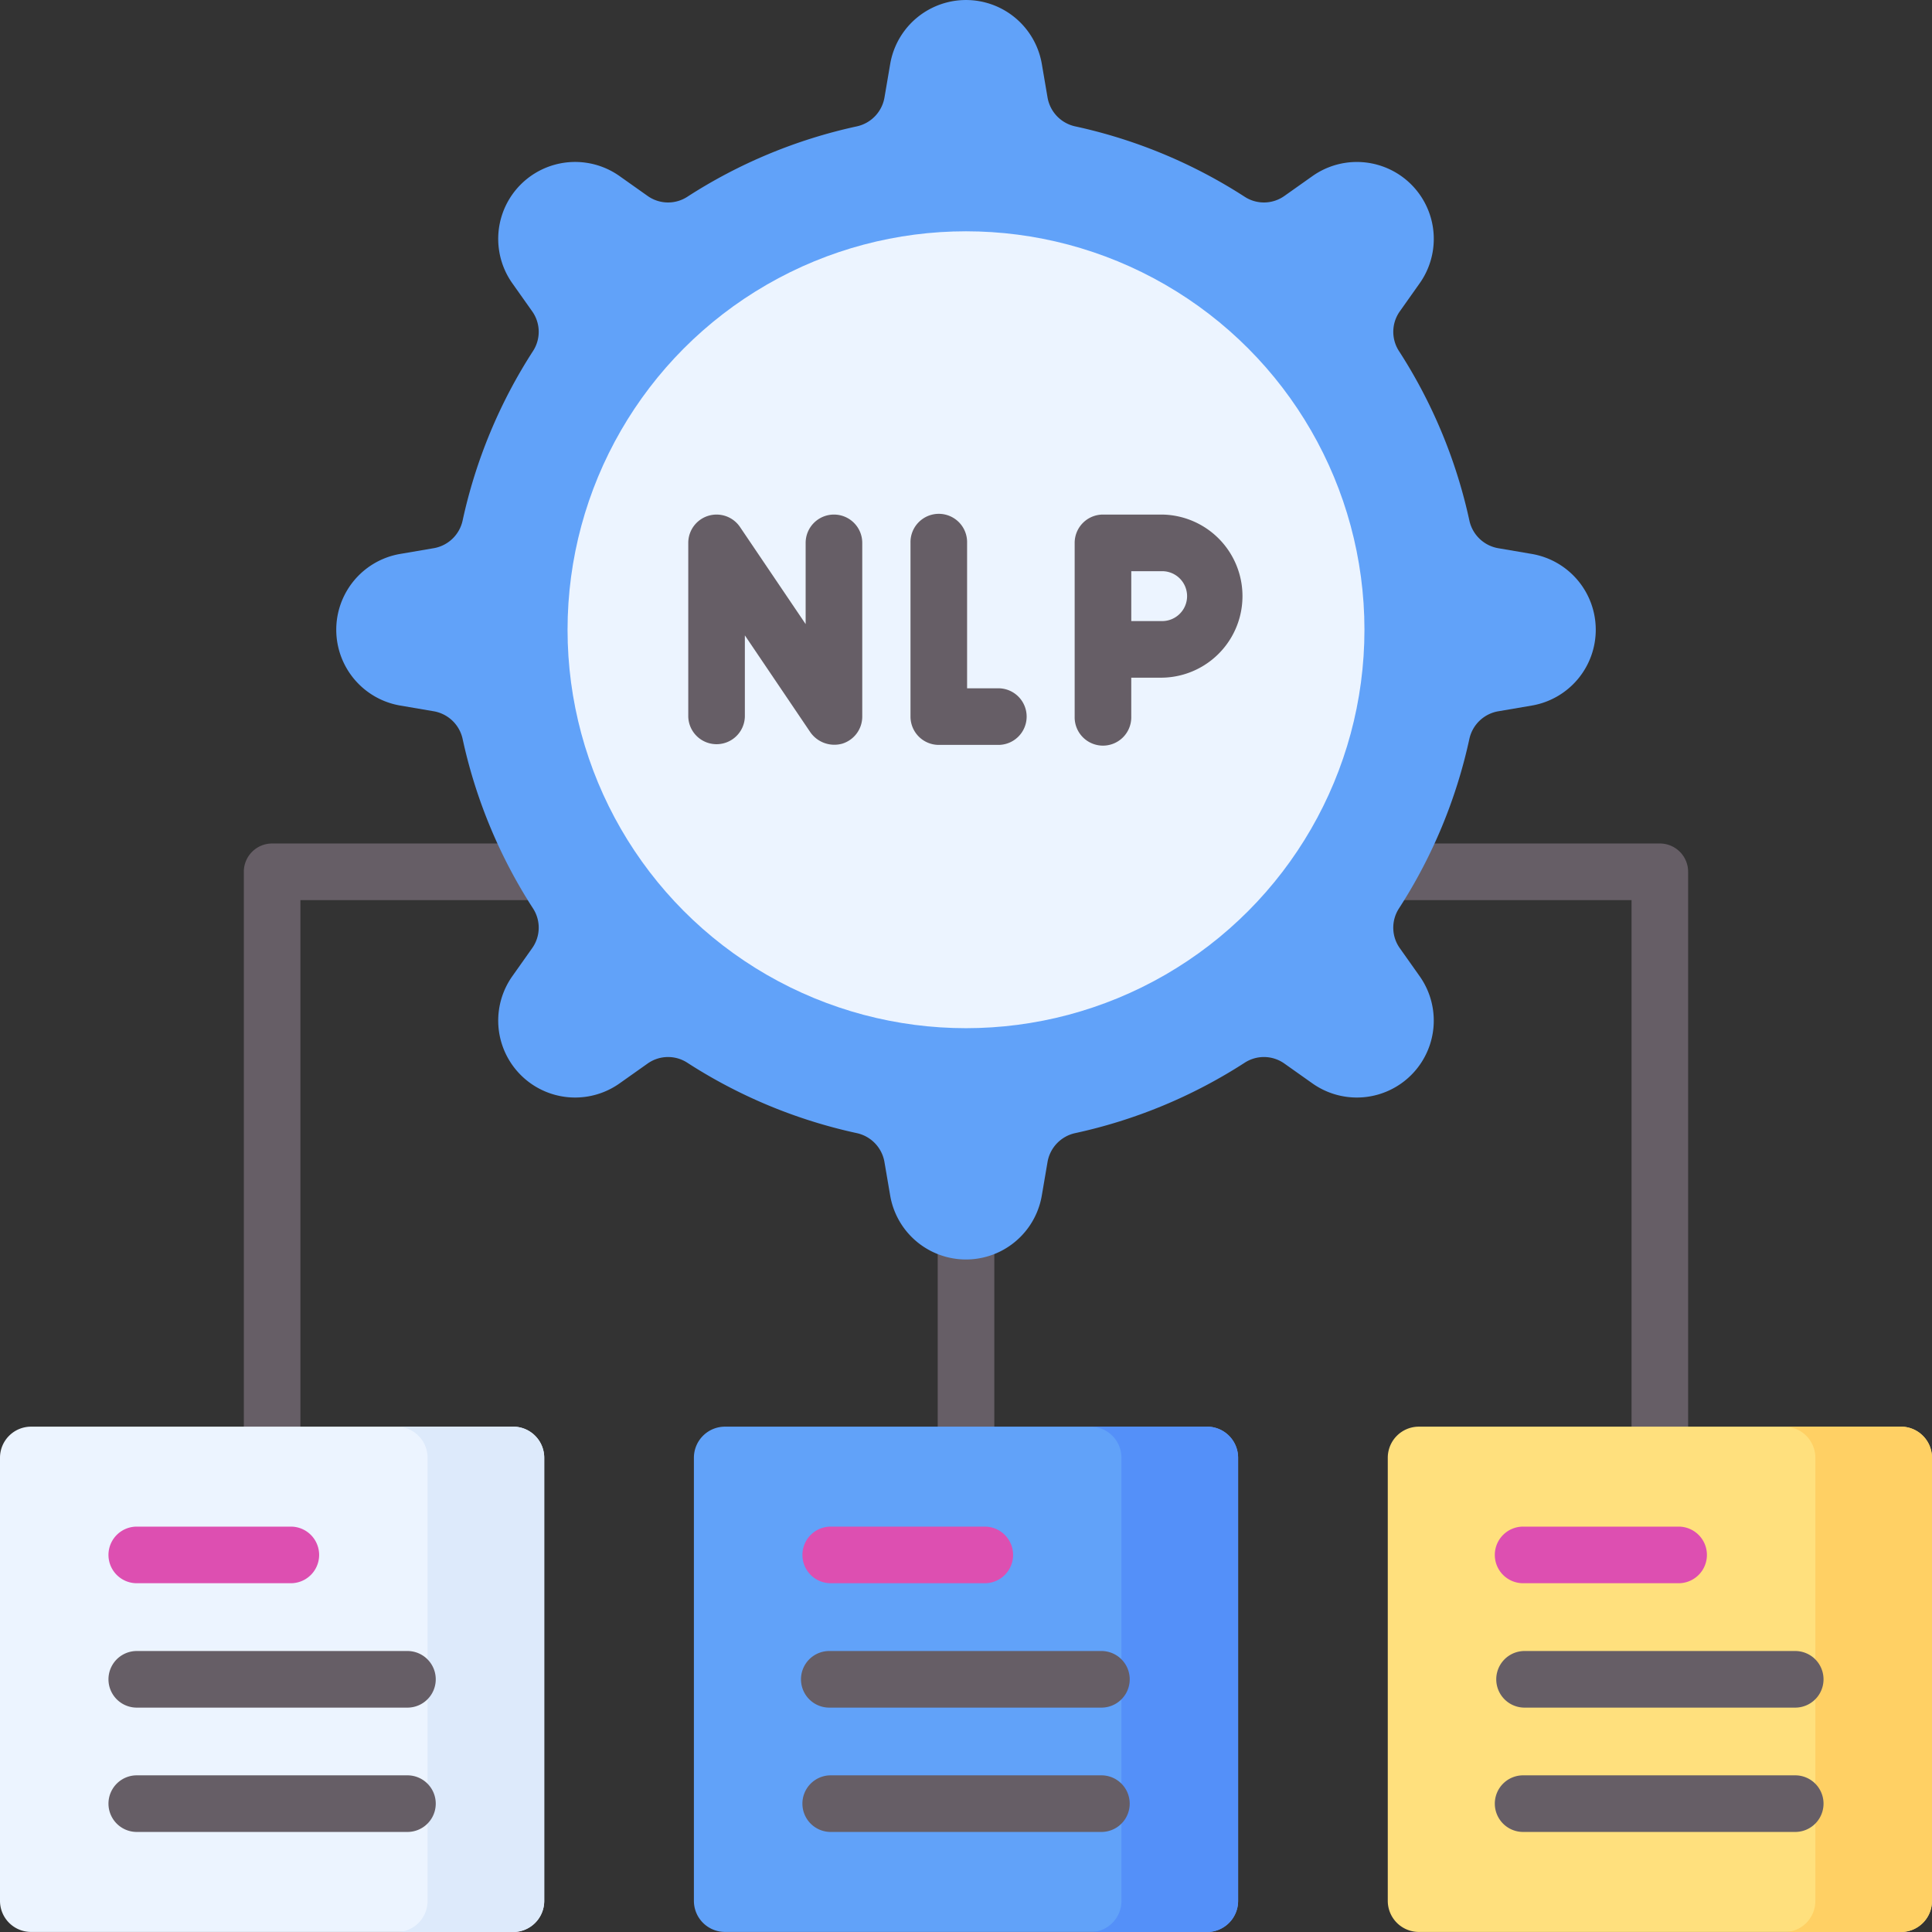<svg id="natural-language-processing" xmlns="http://www.w3.org/2000/svg" width="106" height="106" viewBox="0 0 106 106">
  <rect x="0" y="0" width="106" height="106" fill="#333333" stroke="none"/>
  <g id="Group_297" data-name="Group 297" transform="translate(13.377 46.279)">
    <path id="Path_278" data-name="Path 278" d="M250.053,306.352A1.553,1.553,0,0,0,248.5,307.9v16.385a1.553,1.553,0,1,0,3.105,0V307.9A1.552,1.552,0,0,0,250.053,306.352Z" transform="translate(-210.429 -289.206)" fill="#665e66"/>
    <path id="Path_279" data-name="Path 279" d="M87.535,223.536H66.165a1.553,1.553,0,0,0-1.553,1.553v34.291a1.553,1.553,0,0,0,3.105,0V226.641H87.535a1.553,1.553,0,0,0,0-3.105Z" transform="translate(-64.612 -223.536)" fill="#665e66"/>
    <path id="Path_280" data-name="Path 280" d="M353.676,223.536H332.72a1.553,1.553,0,0,0,0,3.105h19.4v32.738a1.553,1.553,0,0,0,3.105,0V225.089A1.553,1.553,0,0,0,353.676,223.536Z" transform="translate(-275.982 -223.536)" fill="#665e66"/>
  </g>
  <path id="Path_281" data-name="Path 281" d="M158.214,34.551a4.22,4.22,0,0,0-3.509-4.159l-1.828-.312a1.962,1.962,0,0,1-1.594-1.508,28.106,28.106,0,0,0-3.873-9.323,1.939,1.939,0,0,1,.056-2.17l1.087-1.536a4.22,4.22,0,0,0-5.882-5.882l-1.536,1.087a1.939,1.939,0,0,1-2.17.056,28.1,28.1,0,0,0-9.323-3.873,1.962,1.962,0,0,1-1.508-1.594l-.312-1.828a4.22,4.22,0,0,0-8.319,0l-.312,1.828a1.962,1.962,0,0,1-1.508,1.594,28.106,28.106,0,0,0-9.323,3.873,1.939,1.939,0,0,1-2.17-.056L104.653,9.66a4.22,4.22,0,0,0-5.882,5.882l1.087,1.536a1.939,1.939,0,0,1,.056,2.17,28.106,28.106,0,0,0-3.873,9.323,1.962,1.962,0,0,1-1.594,1.508l-1.828.312a4.22,4.22,0,0,0,0,8.319l1.828.312a1.962,1.962,0,0,1,1.594,1.508,28.106,28.106,0,0,0,3.873,9.323,1.939,1.939,0,0,1-.056,2.17L98.771,53.56a4.22,4.22,0,0,0,5.882,5.882l1.536-1.087a1.939,1.939,0,0,1,2.17-.056,28.106,28.106,0,0,0,9.323,3.873,1.962,1.962,0,0,1,1.508,1.594l.312,1.828a4.22,4.22,0,0,0,8.319,0l.312-1.828a1.962,1.962,0,0,1,1.508-1.594,28.1,28.1,0,0,0,9.323-3.873,1.939,1.939,0,0,1,2.17.056l1.536,1.087a4.22,4.22,0,0,0,5.882-5.882l-1.087-1.536a1.939,1.939,0,0,1-.056-2.17,28.106,28.106,0,0,0,3.873-9.323,1.962,1.962,0,0,1,1.594-1.508l1.828-.312A4.219,4.219,0,0,0,158.214,34.551Z" transform="translate(-70.662)" fill="#61a2f9"/>
  <circle id="Ellipse_5" data-name="Ellipse 5" cx="21.861" cy="21.861" r="21.861" transform="translate(31.139 12.69)" fill="#ecf4ff"/>
  <path id="Path_282" data-name="Path 282" d="M28.153,405.8H1.706A1.706,1.706,0,0,1,0,404.1V379.783a1.706,1.706,0,0,1,1.706-1.706H28.153a1.706,1.706,0,0,1,1.706,1.706V404.1A1.706,1.706,0,0,1,28.153,405.8Z" transform="translate(0 -299.803)" fill="#ecf4ff"/>
  <path id="Path_283" data-name="Path 283" d="M111.477,378.076h-6.4a1.706,1.706,0,0,1,1.706,1.706V404.1a1.706,1.706,0,0,1-1.706,1.706h6.4a1.706,1.706,0,0,0,1.706-1.706V379.782A1.706,1.706,0,0,0,111.477,378.076Z" transform="translate(-83.324 -299.802)" fill="#ddeafb"/>
  <g id="Group_299" data-name="Group 299" transform="translate(5.912 83.759)">
    <path id="Path_284" data-name="Path 284" d="M30.11,407.677h8.531a1.553,1.553,0,0,0,0-3.105H30.11a1.553,1.553,0,0,0,0,3.105Z" transform="translate(-28.557 -404.572)" fill="#dd4fb1"/>
    <g id="Group_298" data-name="Group 298" transform="translate(0 6.825)">
      <path id="Path_285" data-name="Path 285" d="M30.11,440.643H45.039a1.553,1.553,0,0,0,0-3.105H30.11a1.553,1.553,0,0,0,0,3.105Z" transform="translate(-28.557 -437.538)" fill="#665e66"/>
      <path id="Path_286" data-name="Path 286" d="M45.039,470.5H30.11a1.553,1.553,0,0,0,0,3.105H45.039a1.553,1.553,0,0,0,0-3.105Z" transform="translate(-28.557 -463.679)" fill="#665e66"/>
    </g>
  </g>
  <path id="Path_287" data-name="Path 287" d="M212.041,405.8H185.594a1.706,1.706,0,0,1-1.706-1.706V379.783a1.706,1.706,0,0,1,1.706-1.706h26.447a1.706,1.706,0,0,1,1.706,1.706V404.1A1.706,1.706,0,0,1,212.041,405.8Z" transform="translate(-145.817 -299.803)" fill="#61a2f9"/>
  <path id="Path_288" data-name="Path 288" d="M295.364,378.076h-6.4a1.706,1.706,0,0,1,1.706,1.706V404.1a1.706,1.706,0,0,1-1.706,1.706h6.4a1.706,1.706,0,0,0,1.706-1.706V379.782A1.706,1.706,0,0,0,295.364,378.076Z" transform="translate(-229.141 -299.802)" fill="#5490f9"/>
  <g id="Group_301" data-name="Group 301" transform="translate(43.982 83.759)">
    <path id="Path_289" data-name="Path 289" d="M214,407.677h8.531a1.553,1.553,0,0,0,0-3.105H214a1.553,1.553,0,0,0,0,3.105Z" transform="translate(-212.443 -404.572)" fill="#dd4fb1"/>
    <g id="Group_300" data-name="Group 300" transform="translate(0 6.825)">
      <path id="Path_290" data-name="Path 290" d="M214,440.643h14.93a1.553,1.553,0,0,0,0-3.105H214a1.553,1.553,0,1,0,0,3.105Z" transform="translate(-212.443 -437.538)" fill="#665e66"/>
      <path id="Path_291" data-name="Path 291" d="M228.926,470.5H214a1.553,1.553,0,0,0,0,3.105h14.93a1.553,1.553,0,0,0,0-3.105Z" transform="translate(-212.444 -463.679)" fill="#665e66"/>
    </g>
  </g>
  <path id="Path_292" data-name="Path 292" d="M395.928,405.8H369.481a1.706,1.706,0,0,1-1.706-1.706V379.783a1.706,1.706,0,0,1,1.706-1.706h26.447a1.706,1.706,0,0,1,1.706,1.706V404.1A1.706,1.706,0,0,1,395.928,405.8Z" transform="translate(-291.634 -299.803)" fill="#ffe07d"/>
  <path id="Path_293" data-name="Path 293" d="M479.252,378.076h-6.4a1.706,1.706,0,0,1,1.706,1.706V404.1a1.706,1.706,0,0,1-1.706,1.706h6.4a1.706,1.706,0,0,0,1.706-1.706V379.782A1.706,1.706,0,0,0,479.252,378.076Z" transform="translate(-374.958 -299.802)" fill="#ffd064"/>
  <g id="Group_303" data-name="Group 303" transform="translate(82.053 83.759)">
    <path id="Path_294" data-name="Path 294" d="M397.884,407.677h8.531a1.553,1.553,0,0,0,0-3.105h-8.531a1.553,1.553,0,1,0,0,3.105Z" transform="translate(-396.331 -404.572)" fill="#dd4fb1"/>
    <g id="Group_302" data-name="Group 302" transform="translate(0 6.825)">
      <path id="Path_295" data-name="Path 295" d="M397.884,440.643h14.929a1.553,1.553,0,0,0,0-3.105H397.884a1.553,1.553,0,0,0,0,3.105Z" transform="translate(-396.331 -437.538)" fill="#665e66"/>
      <path id="Path_296" data-name="Path 296" d="M412.813,470.5H397.884a1.553,1.553,0,1,0,0,3.105h14.929a1.553,1.553,0,0,0,0-3.105Z" transform="translate(-396.331 -463.679)" fill="#665e66"/>
    </g>
  </g>
  <g id="Group_304" data-name="Group 304" transform="translate(37.764 28.232)">
    <path id="Path_297" data-name="Path 297" d="M190.4,136.367a1.553,1.553,0,0,0-1.553,1.553v4.457l-3.6-5.326a1.553,1.553,0,0,0-2.84.869v9.532a1.553,1.553,0,0,0,3.105,0v-4.457l3.6,5.326a1.609,1.609,0,0,0,1.741.616,1.553,1.553,0,0,0,1.1-1.485V137.92A1.553,1.553,0,0,0,190.4,136.367Z" transform="translate(-182.409 -136.367)" fill="#665e66"/>
    <path id="Path_298" data-name="Path 298" d="M246.147,145.9h-1.753v-7.979a1.553,1.553,0,1,0-3.105,0v9.532a1.553,1.553,0,0,0,1.553,1.553h3.306a1.553,1.553,0,0,0,0-3.105Z" transform="translate(-229.098 -136.369)" fill="#665e66"/>
    <path id="Path_299" data-name="Path 299" d="M289.6,136.368h-3.246a1.553,1.553,0,0,0-1.553,1.553v9.532a1.553,1.553,0,1,0,3.105,0v-2.136H289.6a4.475,4.475,0,0,0,0-8.949Zm0,5.844h-1.693v-2.738H289.6a1.369,1.369,0,0,1,0,2.738Z" transform="translate(-263.603 -136.368)" fill="#665e66"/>
  </g>
</svg>
